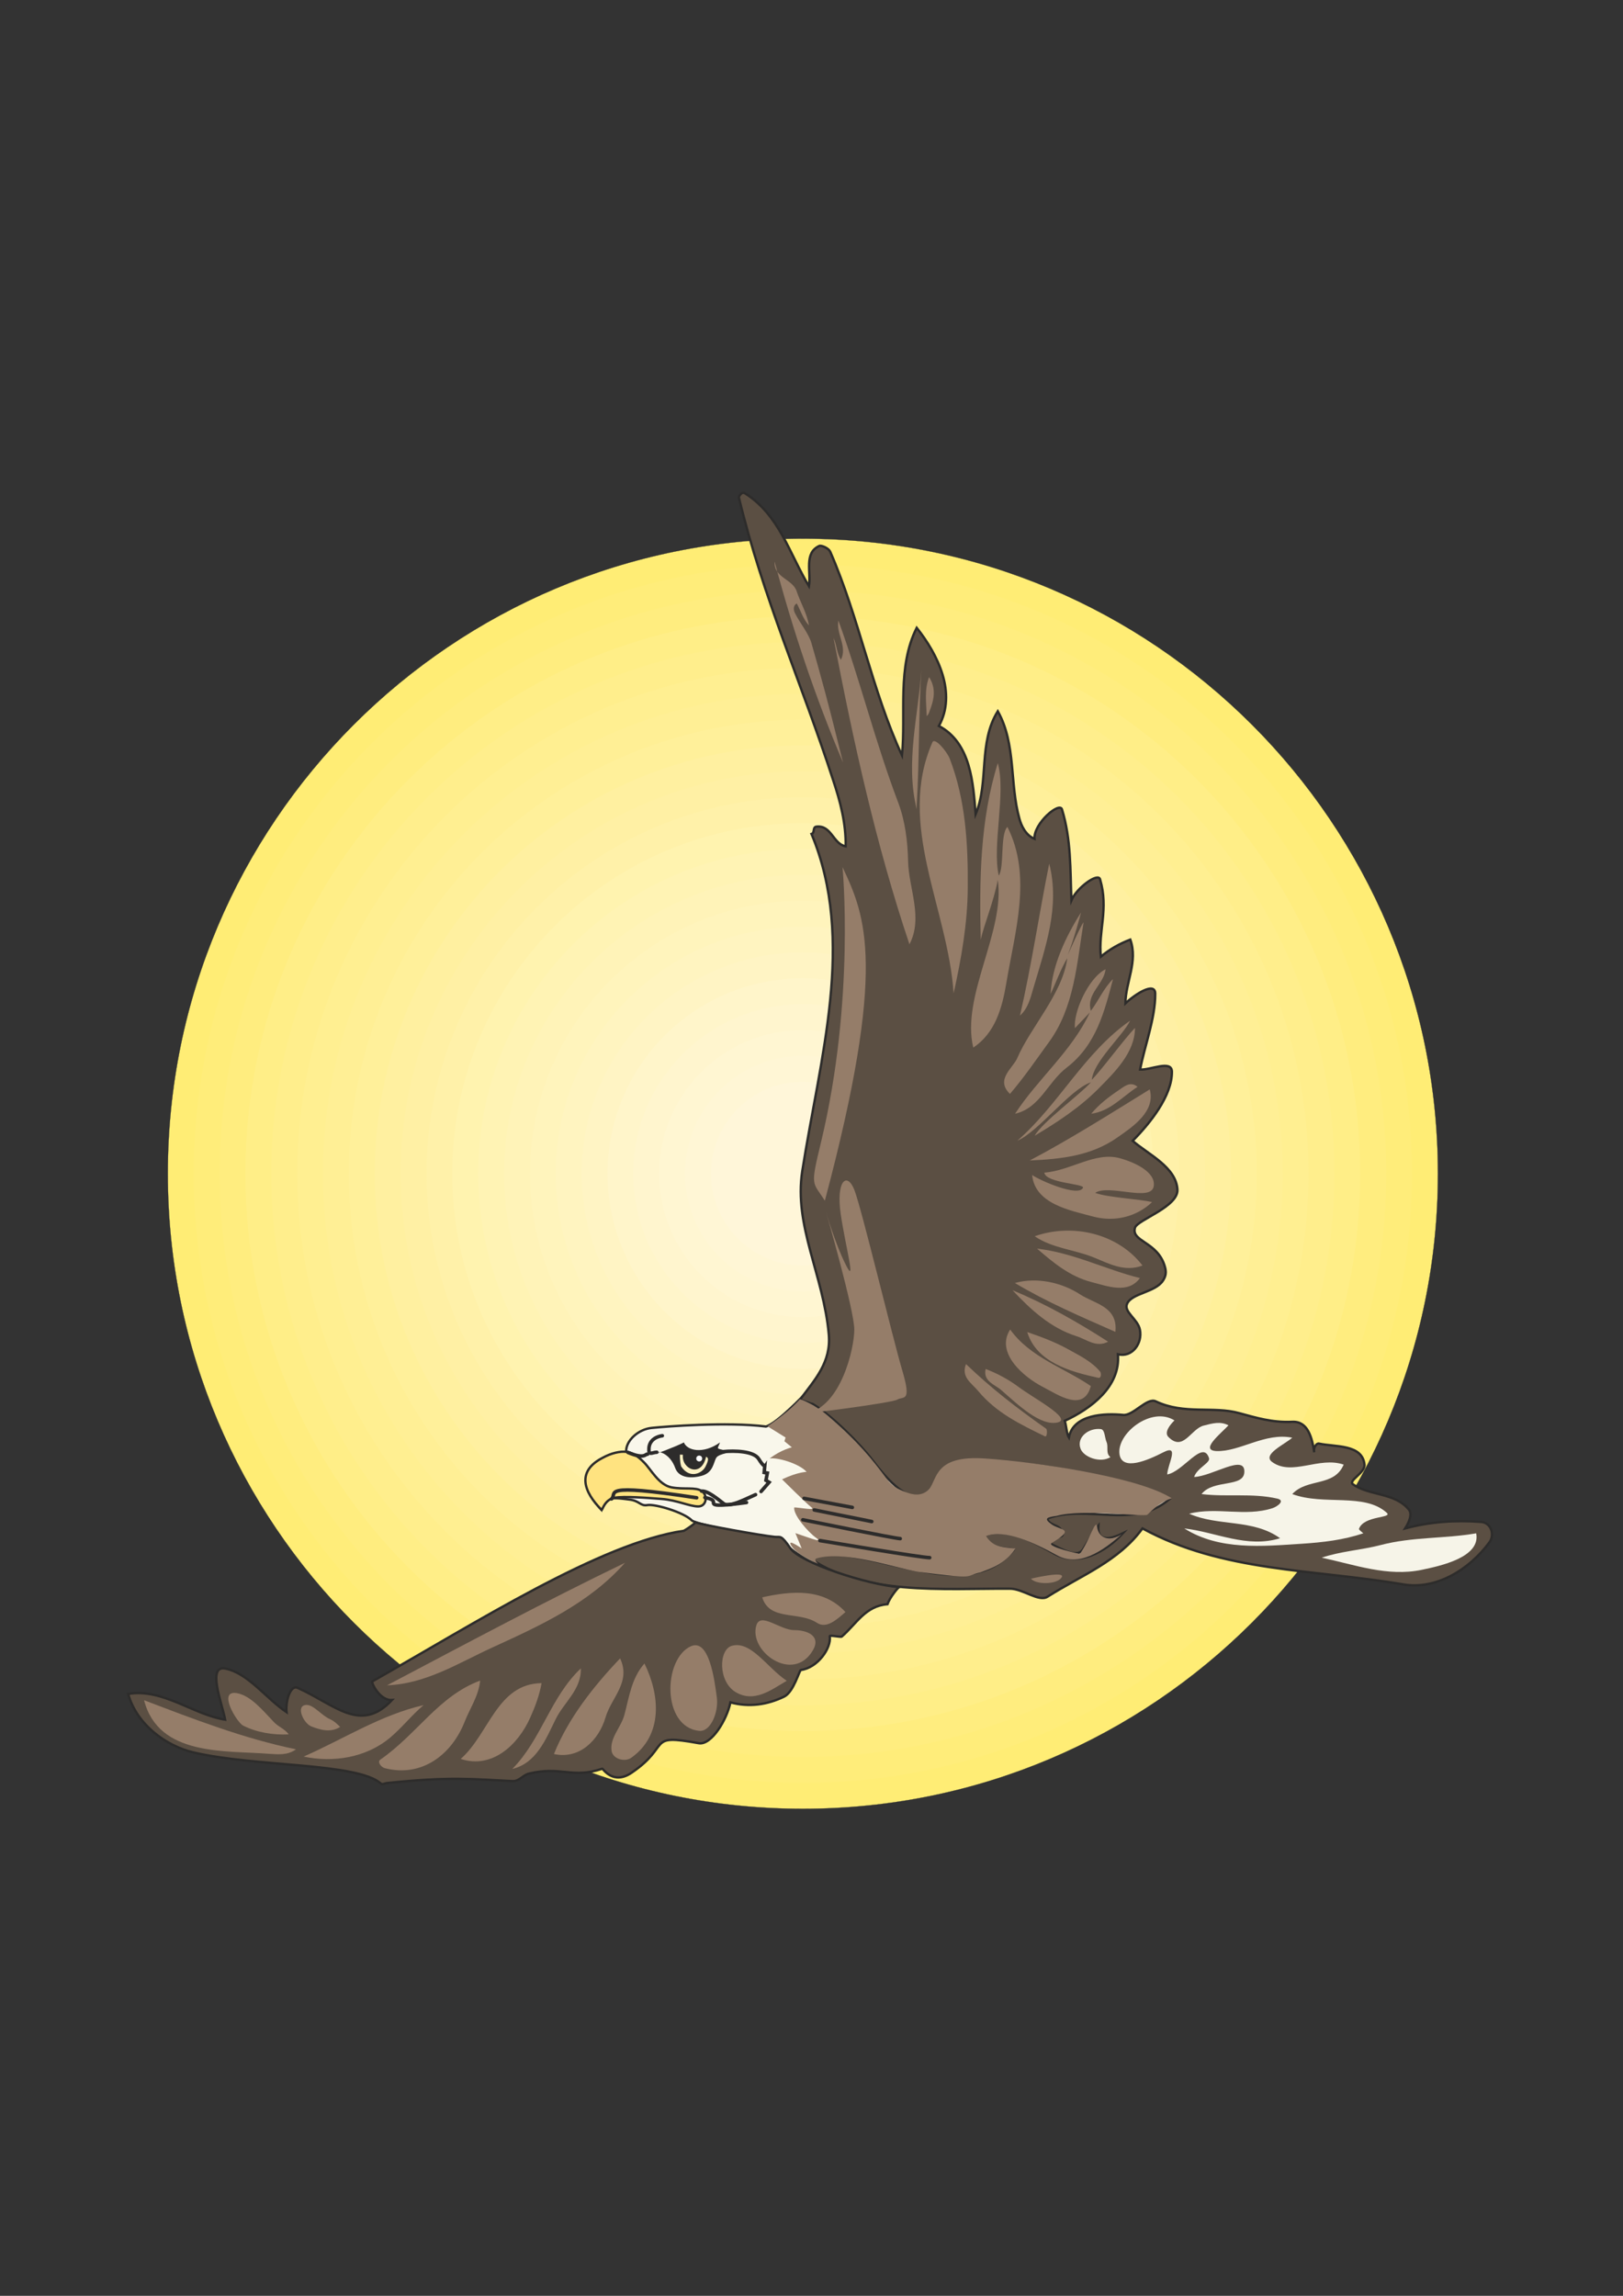 <?xml version="1.0" encoding="utf-8"?>
<!-- Created by UniConvertor 2.0rc4 (https://sk1project.net/) -->
<svg xmlns="http://www.w3.org/2000/svg" height="841.89pt" viewBox="0 0 595.276 841.89" width="595.276pt" version="1.1" xmlns:xlink="http://www.w3.org/1999/xlink" id="e4c98acf-f60e-11ea-a819-dcc15c148e23">

<rect x="0" y="0" width="595.276" height="841.89" fill="#333333" stroke="none"/>

<g>
	<path style="stroke:#2d2c2b;stroke-width:0.072;stroke-miterlimit:10.433;fill:#ffed75;" d="M 61.55,430.377 C 61.55,301.785 165.806,197.529 294.47,197.529 423.062,197.529 527.39,301.785 527.39,430.377 527.39,558.969 423.062,663.297 294.47,663.297 165.806,663.297 61.55,558.969 61.55,430.377 L 61.55,430.377 Z" />
	<g>
		<path style="fill:#ffed7a;" d="M 71.054,430.377 C 71.054,307.041 171.062,206.961 294.47,206.961 417.878,206.961 517.886,307.041 517.886,430.377 517.886,553.713 417.878,653.793 294.47,653.793 171.062,653.793 71.054,553.713 71.054,430.377 L 71.054,430.377 Z" />
		<path style="fill:#ffed7f;" d="M 80.558,430.377 C 80.558,312.225 176.318,216.465 294.47,216.465 412.622,216.465 508.454,312.225 508.454,430.377 508.454,548.529 412.622,644.289 294.47,644.289 176.318,644.289 80.558,548.529 80.558,430.377 L 80.558,430.377 Z" />
		<path style="fill:#ffee87;" d="M 89.99,430.377 C 89.99,317.481 181.502,225.969 294.398,225.969 407.366,225.969 498.878,317.481 498.878,430.377 498.878,543.273 407.366,634.785 294.398,634.785 181.502,634.785 89.99,543.273 89.99,430.377 L 89.99,430.377 Z" />
		<path style="fill:#ffee8c;" d="M 99.494,430.377 C 99.494,322.737 186.758,235.401 294.47,235.401 402.11,235.401 489.446,322.737 489.446,430.377 489.446,538.017 402.11,625.353 294.47,625.353 186.758,625.353 99.494,538.017 99.494,430.377 L 99.494,430.377 Z" />
		<path style="fill:#ffef91;" d="M 108.998,430.377 C 108.998,327.993 192.014,244.905 294.47,244.905 396.926,244.905 479.942,327.993 479.942,430.377 479.942,532.761 396.926,615.849 294.47,615.849 192.014,615.849 108.998,532.761 108.998,430.377 L 108.998,430.377 Z" />
		<path style="fill:#ffef95;" d="M 118.43,430.377 C 118.43,333.177 197.198,254.409 294.398,254.409 391.598,254.409 470.438,333.177 470.438,430.377 470.438,527.577 391.598,606.345 294.398,606.345 197.198,606.345 118.43,527.577 118.43,430.377 L 118.43,430.377 Z" />
		<path style="fill:#fff09a;" d="M 127.934,430.377 C 127.934,338.433 202.454,263.913 294.398,263.913 386.414,263.913 460.934,338.433 460.934,430.377 460.934,522.321 386.414,596.841 294.398,596.841 202.454,596.841 127.934,522.321 127.934,430.377 L 127.934,430.377 Z" />
		<path style="fill:#fff0a0;" d="M 137.438,430.377 C 137.438,343.689 207.71,273.345 294.47,273.345 381.158,273.345 451.502,343.689 451.502,430.377 451.502,517.065 381.158,587.409 294.47,587.409 207.71,587.409 137.438,517.065 137.438,430.377 L 137.438,430.377 Z" />
		<path style="fill:#fff0a4;" d="M 146.942,430.377 C 146.942,348.945 212.966,282.849 294.47,282.849 375.974,282.849 441.998,348.945 441.998,430.377 441.998,511.809 375.974,577.905 294.47,577.905 212.966,577.905 146.942,511.809 146.942,430.377 L 146.942,430.377 Z" />
		<path style="fill:#fff1a9;" d="M 156.446,430.377 C 156.446,354.129 218.222,292.353 294.47,292.353 370.718,292.353 432.566,354.129 432.566,430.377 432.566,506.625 370.718,568.401 294.47,568.401 218.222,568.401 156.446,506.625 156.446,430.377 L 156.446,430.377 Z" />
		<path style="fill:#fff3af;" d="M 165.878,430.377 C 165.878,359.385 223.406,301.857 294.398,301.857 365.462,301.857 422.99,359.385 422.99,430.377 422.99,501.369 365.462,558.897 294.398,558.897 223.406,558.897 165.878,501.369 165.878,430.377 L 165.878,430.377 Z" />
		<path style="fill:#fff3b4;" d="M 175.382,430.377 C 175.382,364.641 228.662,311.289 294.47,311.289 360.206,311.289 413.558,364.641 413.558,430.377 413.558,496.113 360.206,549.465 294.47,549.465 228.662,549.465 175.382,496.113 175.382,430.377 L 175.382,430.377 Z" />
		<path style="fill:#fff3b8;" d="M 184.886,430.377 C 184.886,369.897 233.918,320.793 294.47,320.793 355.022,320.793 404.054,369.897 404.054,430.377 404.054,490.857 355.022,539.961 294.47,539.961 233.918,539.961 184.886,490.857 184.886,430.377 L 184.886,430.377 Z" />
		<path style="fill:#fff4bc;" d="M 194.39,430.377 C 194.39,375.153 239.174,330.297 294.47,330.297 349.766,330.297 394.622,375.153 394.622,430.377 394.622,485.601 349.766,530.457 294.47,530.457 239.174,530.457 194.39,485.601 194.39,430.377 L 194.39,430.377 Z" />
		<path style="fill:#fff4c0;" d="M 203.822,430.377 C 203.822,380.337 244.358,339.801 294.398,339.801 344.438,339.801 385.046,380.337 385.046,430.377 385.046,480.417 344.438,520.953 294.398,520.953 244.358,520.953 203.822,480.417 203.822,430.377 L 203.822,430.377 Z" />
		<path style="fill:#fff4c4;" d="M 213.326,430.377 C 213.326,385.593 249.614,349.233 294.47,349.233 339.254,349.233 375.614,385.593 375.614,430.377 375.614,475.161 339.254,511.521 294.47,511.521 249.614,511.521 213.326,475.161 213.326,430.377 L 213.326,430.377 Z" />
		<path style="fill:#fff5ca;" d="M 222.83,430.377 C 222.83,390.849 254.87,358.737 294.47,358.737 333.998,358.737 366.11,390.849 366.11,430.377 366.11,469.905 333.998,502.017 294.47,502.017 254.87,502.017 222.83,469.905 222.83,430.377 L 222.83,430.377 Z" />
		<path style="fill:#fff5ce;" d="M 232.262,430.377 C 232.262,396.105 260.054,368.241 294.398,368.241 328.742,368.241 356.606,396.105 356.606,430.377 356.606,464.649 328.742,492.513 294.398,492.513 260.054,492.513 232.262,464.649 232.262,430.377 L 232.262,430.377 Z" />
		<path style="fill:#fff6d2;" d="M 241.766,430.377 C 241.766,401.289 265.31,377.745 294.398,377.745 323.486,377.745 347.102,401.289 347.102,430.377 347.102,459.465 323.486,483.009 294.398,483.009 265.31,483.009 241.766,459.465 241.766,430.377 L 241.766,430.377 Z" />
		<path style="fill:#fff6d5;" d="M 251.27,430.377 C 251.27,406.545 270.566,387.177 294.47,387.177 318.302,387.177 337.67,406.545 337.67,430.377 337.67,454.209 318.302,473.577 294.47,473.577 270.566,473.577 251.27,454.209 251.27,430.377 L 251.27,430.377 Z" />
	</g>
	<path style="fill:#fff6d9;" d="M 260.774,430.377 C 260.774,411.801 275.822,396.681 294.47,396.681 313.118,396.681 328.166,411.801 328.166,430.377 328.166,448.953 313.118,464.073 294.47,464.073 275.822,464.073 260.774,448.953 260.774,430.377 L 260.774,430.377 Z" />
	<path style="stroke:#2d2c2b;stroke-width:0.864;stroke-miterlimit:10.433;fill:#f9f7eb;" d="M 253.718,557.529 C 250.694,554.505 240.254,551.481 237.518,551.913 234.854,552.417 234.638,550.329 230.822,549.897 227.006,549.465 220.67,548.097 220.454,553.497 218.438,551.193 214.334,546.009 214.982,541.833 215.486,537.873 220.238,533.409 229.67,532.329 229.454,528.297 234.206,524.049 239.102,523.617 244.07,523.113 266.534,521.313 280.934,523.113 284.966,522.033 295.334,511.089 295.334,511.089 306.062,498.777 310.598,498.129 304.55,461.409 302.318,447.801 315.134,394.017 317.798,434.913 319.022,453.345 334.934,498.417 336.734,513.249 361.43,521.313 431.63,547.881 431.63,547.881 431.63,547.881 417.734,559.041 414.998,561.777 412.334,564.441 399.734,576.177 385.334,574.809 370.934,573.441 359.198,583.377 342.998,581.145 326.798,578.841 319.598,582.009 307.934,577.545 296.198,573.009 288.998,568.041 286.766,564.441 271.934,562.209 255.014,558.825 253.718,557.529 L 253.718,557.529 Z" />
	<path style="stroke:#2d2c2b;stroke-width:0.864;stroke-miterlimit:10.433;fill:#5b4f43;" d="M 298.07,514.833 C 305.198,519.153 315.494,529.521 320.03,535.497 324.926,542.049 334.646,553.353 340.694,547.305 343.574,544.425 346.31,536.721 350.702,536.433 377.198,534.561 403.766,540.321 428.966,549.681 415.79,561.129 398.87,551.409 383.966,556.881 384.902,559.329 387.926,559.185 388.934,560.697 391.814,564.945 386.702,562.281 384.83,565.881 389.15,567.825 395.054,571.857 397.358,567.969 399.014,565.305 400.526,562.497 402.83,559.545 402.326,566.097 408.158,564.081 411.83,562.281 405.422,569.193 395.558,574.521 386.918,569.841 378.782,565.377 369.566,559.761 360.566,563.145 362.942,568.761 372.446,567.609 371.798,568.329 354.014,589.857 319.886,566.169 295.622,570.345 315.278,585.321 346.166,582.441 370.43,582.585 375.182,582.585 381.014,587.553 384.182,585.537 396.566,577.689 410.246,572.577 419.03,560.481 448.406,576.537 481.598,575.385 514.646,581.001 526.742,583.089 538.91,575.601 546.326,565.521 548.27,562.857 546.974,558.393 543.23,558.105 533.87,557.385 524.51,558.033 515.366,560.481 516.806,558.249 518.102,555.225 516.734,553.569 511.55,547.233 502.262,548.601 496.214,544.281 494.414,542.913 500.75,540.105 500.462,537.081 499.67,529.521 489.662,530.673 483.758,529.377 482.894,529.161 481.598,530.817 482.03,532.545 481.238,527.289 479.726,521.097 473.966,521.385 466.694,521.745 460.646,519.873 454.526,518.217 445.022,515.553 434.366,518.865 423.926,513.897 420.758,512.313 415.646,519.225 411.974,518.865 405.206,518.217 393.686,518.577 392.03,527.145 391.238,525.849 391.022,522.393 390.518,521.025 400.166,516.561 411.038,508.425 410.03,496.617 415.214,497.913 419.102,492.657 418.094,487.617 417.302,483.657 411.974,481.065 413.414,478.041 415.214,474.153 423.782,473.937 426.59,469.545 427.598,467.961 427.814,466.593 427.31,464.721 424.79,455.217 414.71,455.433 416.294,450.177 417.23,447.297 432.35,442.473 431.846,436.137 431.27,427.929 421.262,423.393 415.43,418.353 421.766,411.945 429.902,401.865 429.83,393.009 429.758,388.545 422.054,392.433 418.166,392.217 419.75,383.721 423.782,373.425 423.71,364.353 423.638,359.817 416.15,364.713 412.766,367.953 412.838,360.105 417.446,352.617 414.566,344.553 410.606,346.065 407.006,348.081 403.766,350.817 402.758,341.241 406.718,333.465 403.478,322.449 402.758,319.857 394.91,325.545 392.966,330.153 392.534,318.921 392.894,307.833 389.51,296.817 388.646,293.865 379.07,301.929 379.43,307.617 376.118,306.249 374.534,302.649 373.886,300.201 370.286,287.457 372.734,272.841 365.966,260.817 358.694,272.481 362.87,286.521 357.83,298.617 356.966,287.241 356.102,272.409 344.366,266.217 350.99,254.193 344.006,240.009 336.23,230.217 328.958,244.689 332.342,261.465 330.83,277.017 319.742,252.969 315.206,226.833 304.55,202.425 303.83,200.769 300.95,199.905 300.518,200.193 294.758,202.785 297.566,209.769 296.702,214.953 289.574,203.145 285.83,188.817 273.23,180.897 271.934,180.105 270.926,182.193 270.998,182.409 279.782,218.985 294.182,250.953 305.558,286.017 308.222,294.009 310.31,301.929 310.166,310.353 305.486,309.489 304.982,302.433 299.366,303.153 297.998,303.369 298.934,305.457 297.638,305.817 313.982,344.913 300.662,388.257 294.254,429.441 291.086,449.457 302.102,467.889 303.974,489.273 304.91,499.569 298.934,505.833 293.318,513.393 293.966,513.321 297.566,514.905 298.07,514.833 L 298.07,514.833 Z" />
	<path style="stroke:#2d2c2b;stroke-width:0.864;stroke-miterlimit:10.433;fill:#5b4f43;" d="M 250.838,561.345 C 220.382,565.737 174.014,595.401 136.574,616.569 135.998,616.857 139.238,623.697 143.774,623.409 132.182,635.793 122.822,625.065 109.142,618.945 106.478,617.721 104.678,623.913 105.11,627.873 97.622,622.833 91.07,613.617 82.718,611.889 75.734,610.377 81.566,625.065 82.574,630.609 70.91,628.809 59.678,619.017 47.006,621.177 50.102,632.337 60.83,640.257 70.982,642.633 94.022,648.033 130.958,646.305 139.742,654.081 140.246,654.513 141.11,653.937 141.83,653.865 165.374,651.417 173.15,652.425 187.91,653.145 190.502,653.289 191.654,650.985 193.958,650.409 205.766,647.529 209.87,652.353 220.886,648.609 221.174,648.537 224.846,654.729 231.686,650.049 246.518,639.969 236.798,635.721 256.31,639.249 260.918,640.041 266.606,630.609 267.902,624.273 274.742,626.145 281.438,625.137 287.558,622.185 291.086,620.529 293.174,612.465 293.75,612.393 299.798,611.601 304.982,604.473 304.334,600.009 304.262,599.505 308.294,600.441 308.726,600.153 314.198,595.401 317.366,588.921 325.502,588.273 326.366,585.825 329.102,582.441 329.75,582.009 317.87,581.073 293.534,573.009 289.934,567.825 286.334,562.641 286.406,563.793 284.102,563.577 279.134,563.073 257.102,559.113 255.086,558.249 253.934,559.545 250.838,561.345 250.838,561.345 L 250.838,561.345 Z" />
	<path style="fill:#957d69;" d="M 262.934,622.617 C 261.998,615.345 259.982,600.873 253.43,603.681 243.206,608.217 242.63,633.201 256.382,634.713 260.63,635.217 263.582,627.873 262.934,622.617 L 262.934,622.617 Z" />
	<path style="fill:#957d69;" d="M 269.846,620.529 C 263.294,616.641 263.582,604.905 268.406,603.537 275.462,601.521 281.51,611.745 288.566,616.353 282.878,619.665 276.686,624.561 269.846,620.529 L 269.846,620.529 Z" />
	<path style="fill:#957d69;" d="M 229.022,628.809 C 227.798,633.489 223.478,637.377 224.342,642.201 224.918,645.153 229.31,646.233 231.542,644.577 243.278,636.225 242.054,621.537 236.366,610.017 231.614,615.417 230.822,622.113 229.022,628.809 L 229.022,628.809 Z" />
	<path style="fill:#957d69;" d="M 222.11,629.745 C 219.662,638.097 212.534,645.297 203.174,643.209 208.43,630.105 217.646,618.441 227.438,608.145 231.542,616.857 224.198,622.545 222.11,629.745 L 222.11,629.745 Z" />
	<path style="fill:#957d69;" d="M 203.75,630.537 C 206.846,624.201 213.254,619.665 213.038,611.817 201.95,622.257 198.566,637.881 187.91,648.681 196.694,646.593 200.15,637.881 203.75,630.537 L 203.75,630.537 Z" />
	<path style="fill:#957d69;" d="M 194.462,629.889 C 196.334,625.713 197.846,621.681 198.638,617.217 182.294,617.433 179.414,635.865 168.974,645.009 180.566,648.825 190.07,639.753 194.462,629.889 L 194.462,629.889 Z" />
	<path style="fill:#957d69;" d="M 170.414,631.401 C 172.358,626.433 175.598,621.825 176.102,616.281 160.838,621.969 153.062,635.865 139.454,645.297 138.302,646.161 139.814,648.033 141.11,648.393 154.862,651.921 165.734,643.281 170.414,631.401 L 170.414,631.401 Z" />
	<path style="fill:#957d69;" d="M 143.054,637.233 C 147.59,633.417 150.974,628.953 155.366,625.281 139.598,628.881 125.99,637.737 111.374,644.145 122.174,646.449 134.27,644.577 143.054,637.233 L 143.054,637.233 Z" />
	<path style="fill:#957d69;" d="M 121.238,630.537 C 117.854,629.097 115.046,625.065 112.31,625.209 108.35,625.425 111.23,631.833 114.11,633.057 117.422,634.353 121.238,635.505 124.766,633.273 123.686,632.265 122.678,631.185 121.238,630.537 L 121.238,630.537 Z" />
	<path style="fill:#957d69;" d="M 100.502,631.545 C 102.158,633.273 104.462,633.993 105.902,636.009 100.07,636.297 94.094,635.289 89.126,632.769 86.894,631.617 79.622,619.665 86.894,620.889 92.006,621.825 96.326,627.153 100.502,631.545 L 100.502,631.545 Z" />
	<path style="fill:#957d69;" d="M 98.702,643.137 C 82.646,641.841 58.166,644.145 52.838,623.481 71.198,630.465 89.342,637.521 108.566,641.481 105.542,643.713 102.086,643.353 98.702,643.137 L 98.702,643.137 Z" />
	<path style="fill:#957d69;" d="M 180.494,604.185 C 168.11,609.873 156.158,617.505 141.974,618.009 170.918,602.745 199.718,587.337 229.238,573.081 216.062,587.985 198.134,596.121 180.494,604.185 L 180.494,604.185 Z" />
	<path style="fill:#957d69;" d="M 291.302,597.777 C 286.046,597.777 278.918,591.009 277.406,596.049 274.526,605.625 290.942,617.505 298.142,605.193 301.238,599.865 296.054,597.777 291.302,597.777 L 291.302,597.777 Z" />
	<path style="fill:#957d69;" d="M 299.654,595.113 C 303.182,597.417 306.998,593.817 310.094,591.153 301.958,582.297 290.294,583.377 279.566,585.753 282.23,594.537 293.03,590.721 299.654,595.113 L 299.654,595.113 Z" />
	<path style="fill:#957d69;" d="M 358.766,510.081 C 365.462,518.145 374.246,522.321 383.246,526.713 384.11,527.145 384.182,524.193 383.678,523.905 372.734,516.201 363.374,508.929 354.302,500.217 352.43,505.041 356.318,507.129 358.766,510.081 L 358.766,510.081 Z" />
	<path style="fill:#957d69;" d="M 373.742,508.713 C 370.07,505.977 365.894,503.673 361.502,502.017 360.494,506.553 364.886,507.705 367.19,509.721 373.67,515.409 381.734,523.113 387.998,521.601 393.47,520.305 378.782,512.529 373.742,508.713 L 373.742,508.713 Z" />
	<path style="fill:#957d69;" d="M 382.454,508.569 C 387.926,511.377 397.43,518.145 400.094,508.281 390.158,501.513 377.846,497.769 370.502,487.545 364.886,496.257 375.83,505.185 382.454,508.569 L 382.454,508.569 Z" />
	<path style="fill:#957d69;" d="M 391.958,494.889 C 387.062,492.153 382.022,490.281 376.766,488.481 380.15,499.569 392.606,503.025 402.83,505.257 403.982,505.473 403.982,503.529 403.478,502.953 400.382,499.281 396.134,497.193 391.958,494.889 L 391.958,494.889 Z" />
	<path style="fill:#957d69;" d="M 394.838,489.993 C 398.51,491.145 402.038,494.313 406.43,492.009 395.198,484.809 383.75,478.257 371.366,473.145 378.134,480.345 385.334,486.969 394.838,489.993 L 394.838,489.993 Z" />
	<path style="fill:#957d69;" d="M 396.134,474.657 C 389.366,470.265 380.294,468.249 372.23,470.481 384.038,477.537 396.566,482.865 409.094,488.409 410.102,479.049 401.39,478.113 396.134,474.657 L 396.134,474.657 Z" />
	<path style="fill:#957d69;" d="M 400.238,470.121 C 406.214,471.633 413.702,474.657 418.094,468.681 405.422,465.513 393.614,459.393 380.366,457.881 386.342,463.065 392.462,468.105 400.238,470.121 L 400.238,470.121 Z" />
	<path style="fill:#957d69;" d="M 401.174,461.121 C 406.718,463.353 412.478,466.593 419.03,464.073 410.03,452.337 393.398,448.449 379.502,453.345 386.054,457.809 393.974,458.169 401.174,461.121 L 401.174,461.121 Z" />
	<path style="fill:#957d69;" d="M 401.03,446.145 C 392.39,443.841 379.574,441.465 378.566,430.881 381.518,432.969 395.63,439.089 397.214,435.561 397.862,434.049 383.606,433.905 383.03,430.017 392.678,429.297 401.606,422.313 410.606,424.689 415.646,426.057 424.142,429.657 423.134,435.129 421.982,440.817 406.646,434.121 401.678,437.433 406.286,439.161 417.806,439.665 422.558,440.817 416.942,446.145 408.95,448.233 401.03,446.145 L 401.03,446.145 Z" />
	<path style="fill:#957d69;" d="M 409.814,417.129 C 400.094,423.969 388.934,425.049 377.702,425.553 392.822,417.561 407.222,408.417 421.694,399.489 423.926,407.553 415.502,413.169 409.814,417.129 L 409.814,417.129 Z" />
	<path style="fill:#957d69;" d="M 410.318,399.777 C 406.574,402.297 403.118,404.961 400.238,408.417 407.294,407.481 411.686,402.081 417.23,398.553 414.494,396.249 412.118,398.625 410.318,399.777 L 410.318,399.777 Z" />
	<path style="fill:#957d69;" d="M 402.758,399.345 C 395.774,406.329 387.782,411.513 379.502,416.481 382.382,411.369 396.35,401.217 400.094,396.897 392.318,399.561 380.87,415.041 373.166,418.281 388.43,404.961 397.646,386.025 414.494,374.289 411.974,379.617 401.03,389.337 400.454,395.961 404.27,392.073 412.406,380.913 416.294,376.953 416.222,386.025 408.878,393.153 402.758,399.345 L 402.758,399.345 Z" />
	<path style="fill:#957d69;" d="M 391.238,391.497 C 384.254,396.825 381.446,406.329 372.302,408.417 380.654,395.601 393.182,385.377 399.734,371.265 398.87,372.201 395.126,376.089 394.262,377.025 393.614,371.337 399.086,358.665 405.494,355.425 404.918,360.969 398.294,364.353 400.094,370.689 402.974,366.873 404.774,362.409 408.23,359.025 405.062,370.977 402.11,383.145 391.238,391.497 L 391.238,391.497 Z" />
	<path style="fill:#957d69;" d="M 384.686,382.209 C 379.862,388.833 375.614,395.097 370.43,401.145 364.958,395.889 371.51,391.713 373.094,388.041 377.918,376.737 389.726,364.425 391.454,351.393 389.438,354.489 386.918,361.185 385.334,364.497 385.838,354.057 390.95,343.329 396.494,334.617 396.134,336.129 393.974,344.121 391.67,350.097 391.454,350.745 396.35,339.369 397.43,338.217 394.982,353.193 394.046,369.465 384.686,382.209 L 384.686,382.209 Z" />
	<path style="fill:#957d69;" d="M 378.998,362.409 C 383.39,347.433 388.862,332.601 384.83,316.689 381.086,335.265 378.35,353.985 374.102,372.417 377.126,369.753 377.99,365.793 378.998,362.409 L 378.998,362.409 Z" />
	<path style="fill:#957d69;" d="M 369.062,360.681 C 367.55,369.609 365.03,378.825 356.966,384.153 352.43,365.289 368.702,341.601 365.966,322.665 364.454,330.729 360.782,339.441 359.702,344.625 359.198,322.881 359.414,300.921 365.966,279.825 369.062,290.841 363.806,310.065 366.326,321.081 368.414,318.129 366.758,305.961 369.494,303.225 378.638,321.297 372.23,341.601 369.062,360.681 L 369.062,360.681 Z" />
	<path style="fill:#957d69;" d="M 354.95,325.617 C 355.094,309.561 354.158,293.289 348.326,278.169 347.246,275.505 342.854,270.249 341.99,272.193 328.742,302.361 347.678,333.033 349.766,364.281 352.574,351.537 354.878,338.649 354.95,325.617 L 354.95,325.617 Z" />
	<path style="fill:#957d69;" d="M 336.23,295.017 C 336.23,295.593 336.23,296.169 336.23,296.745 331.982,279.609 336.806,262.617 337.958,245.553 336.878,262.041 337.238,278.529 336.23,295.017 L 336.23,295.017 Z" />
	<path style="fill:#957d69;" d="M 340.91,260.889 C 340.694,261.537 340.478,262.113 339.902,262.617 339.758,257.793 338.966,252.969 340.766,248.289 343.43,252.465 342.638,256.497 340.91,260.889 L 340.91,260.889 Z" />
	<path style="fill:#957d69;" d="M 333.062,315.753 C 333.278,325.833 338.678,336.489 333.566,346.281 321.326,309.921 312.974,271.905 305.702,233.889 306.926,236.481 306.854,239.505 308.438,241.953 310.886,236.985 306.566,232.449 307.502,227.553 315.566,249.729 321.038,272.193 329.462,294.369 331.982,301.065 332.918,308.625 333.062,315.753 L 333.062,315.753 Z" />
	<path style="fill:#957d69;" d="M 307.214,271.689 C 307.862,274.425 308.582,277.017 309.23,279.681 299.078,255.777 290.798,231.153 284.102,205.953 283.742,211.857 290.654,212.289 292.166,216.753 293.606,221.073 295.982,224.889 296.702,229.353 294.542,227.049 293.678,223.953 292.238,221.289 290.726,222.153 291.086,223.809 291.518,224.745 293.462,228.633 296.63,232.305 297.638,235.905 301.094,247.929 304.19,259.377 307.214,271.689 L 307.214,271.689 Z" />
	<path style="fill:#f6f4e8;" d="M 506.294,566.601 C 499.022,568.473 491.822,568.833 484.766,571.209 496.934,573.801 508.886,578.265 521.414,575.673 528.326,574.233 543.158,571.065 541.43,562.281 529.766,564.297 518.102,563.505 506.294,566.601 L 506.294,566.601 Z" />
	<path style="fill:#f6f4e8;" d="M 477.566,566.097 C 463.022,567.033 447.254,568.617 434.366,560.481 446.102,561.849 457.262,567.825 469.502,564.081 459.494,556.881 446.822,559.833 436.166,555.081 446.246,552.489 456.686,556.305 466.694,553.065 468.35,552.561 471.662,550.257 468.422,549.537 459.278,547.449 449.99,549.033 440.702,547.881 445.022,542.337 456.254,545.649 456.398,539.745 456.614,533.049 444.59,541.401 437.966,541.617 439.046,538.305 444.014,536.433 443.438,534.705 441.206,527.721 433.934,539.745 428.102,540.681 428.246,537.009 432.782,529.449 426.734,532.545 420.974,535.497 411.542,539.601 410.606,533.265 409.526,525.633 422.342,515.553 430.766,520.881 428.966,522.609 427.022,525.273 428.462,526.857 434.006,532.617 436.814,523.833 441.566,522.753 444.662,521.961 447.614,521.097 450.566,522.681 447.542,525.921 439.982,531.825 446.174,532.113 454.814,532.401 463.958,525.201 473.966,527.217 471.086,529.737 462.806,533.409 466.622,536.145 473.894,541.401 483.83,533.985 492.83,537.081 489.302,545.361 479.582,541.905 473.966,547.881 485.558,552.201 500.39,547.305 508.598,554.721 510.974,556.809 500.246,555.657 498.446,560.625 498.302,560.913 499.382,561.705 500.03,562.281 492.686,564.729 485.27,565.593 477.566,566.097 L 477.566,566.097 Z" />
	<path style="fill:#f6f4e8;" d="M 405.854,528.801 C 405.134,527.145 405.278,524.193 403.694,524.049 399.23,523.545 394.694,527.145 396.35,531.321 397.502,534.345 403.55,536.649 407.294,534.345 405.422,532.977 406.646,530.601 405.854,528.801 L 405.854,528.801 Z" />
	<path style="fill:#957d69;" d="M 309.014,317.985 C 317.51,335.985 325.43,354.417 302.534,440.313 297.998,433.113 297.062,435.633 301.166,418.713 313.694,366.513 309.014,317.985 309.014,317.985 L 309.014,317.985 Z" />
	<path style="fill:#957d69;" d="M 296.27,518.145 C 293.606,518.721 326.798,514.545 329.102,513.249 331.334,511.881 334.502,514.545 330.902,502.449 327.302,490.281 315.998,443.049 313.334,436.281 310.598,429.513 306.566,433.113 308.366,445.281 310.166,457.449 314.198,471.849 310.166,463.713 306.134,455.649 302.966,444.417 302.966,444.417 302.966,444.417 313.334,480.417 313.334,487.545 313.334,494.745 308.366,515.481 296.27,518.145 L 296.27,518.145 Z" />
	<path style="fill:#957d69;" d="M 378.134,578.913 C 379.934,581.145 387.566,581.145 389.366,578.481 391.166,575.817 378.134,578.913 378.134,578.913 L 378.134,578.913 Z" />
	<path style="fill:#957d69;" d="M 332.774,547.377 C 336.086,548.601 338.822,548.169 340.766,546.081 343.862,542.481 342.566,533.481 361.43,534.849 380.366,536.145 415.718,541.473 428.462,548.673 431.63,550.473 428.678,547.593 420.83,555.441 419.966,556.377 396.998,553.209 387.566,555.873 383.966,556.377 382.598,556.809 385.766,559.041 388.862,561.273 394.766,560.409 385.766,565.809 383.462,567.177 396.062,569.841 396.062,569.841 399.662,564.873 401.966,556.377 402.398,559.977 402.83,563.577 406.43,565.809 411.398,562.641 404.198,568.977 395.63,574.809 387.566,570.273 379.43,565.809 368.63,560.625 361.646,563.289 363.878,566.673 366.182,567.393 372.446,567.825 368.63,573.873 362.366,575.457 359.63,576.609 353.078,577.977 359.414,579.273 336.662,576.393 327.95,574.809 309.734,568.545 299.654,571.425 298.07,571.857 300.086,573.441 300.086,573.441 300.086,573.441 291.446,569.985 289.934,566.241 289.214,564.441 294.038,567.825 294.038,567.825 L 291.734,562.209 C 294.47,563.073 302.534,566.241 299.438,564.009 296.27,561.777 290.87,555.441 291.302,552.777 293.102,552.777 299.438,554.073 297.638,552.777 295.838,551.409 286.838,542.481 286.838,542.481 292.67,539.745 295.838,539.745 295.838,539.745 293.102,536.649 285.038,534.345 282.302,534.849 286.334,531.681 290.438,530.745 290.438,530.745 L 287.702,528.513 288.134,527.145 281.51,523.041 C 287.63,518.793 290.942,515.841 293.318,513.177 293.606,512.889 299.078,515.265 303.542,519.081 314.558,528.513 319.886,535.065 325.502,542.697 327.59,545.505 330.614,546.585 332.774,547.377 L 332.774,547.377 Z" />
	<path style="stroke:#2d2c2b;stroke-width:0.864;stroke-miterlimit:10.433;fill:#ffe380;" d="M 220.67,553.713 C 213.974,547.017 211.454,539.529 220.958,534.633 224.126,532.833 227.582,532.113 229.67,532.401 231.686,532.617 233.702,533.697 236.15,536.217 238.67,538.665 241.55,544.497 246.302,545.433 250.982,546.297 255.158,545.217 257.39,546.801 259.694,548.313 259.19,552.417 256.094,552.417 252.926,552.417 248.318,550.113 242.702,549.681 237.086,549.249 228.95,548.601 225.35,549.249 221.75,549.897 220.886,553.929 220.67,553.713 L 220.67,553.713 Z" />
	<path style="fill:#2d2c2b;" d="M 241.622,532.545 C 238.67,533.985 248.318,530.313 250.838,528.945 251.918,531.897 257.822,533.409 264.086,528.945 263.222,531.465 262.286,531.033 266.102,531.897 269.918,532.761 263.87,532.761 262.718,534.561 261.638,536.361 261.638,540.177 257.102,541.257 252.638,542.409 248.822,541.545 247.67,538.377 245.87,533.337 242.054,532.329 241.622,532.545 L 241.622,532.545 Z" />
	<path style="stroke-miterlimit:10.433;stroke:#2d2c2b;stroke-width:1.296;stroke-linecap:round;fill:none;" d="M 300.734,564.945 C 304.766,565.593 338.03,571.209 340.982,571.209" />
	<path style="stroke-miterlimit:10.433;stroke:#2d2c2b;stroke-width:1.296;stroke-linecap:round;fill:none;" d="M 294.47,557.313 C 294.47,557.313 328.382,564.225 330.182,564.225" />
	<path style="stroke-miterlimit:10.433;stroke:#2d2c2b;stroke-width:1.296;stroke-linecap:round;fill:none;" d="M 298.646,553.713 L 319.742,557.961" />
	<path style="stroke-miterlimit:10.433;stroke:#2d2c2b;stroke-width:1.296;stroke-linecap:round;fill:none;" d="M 294.902,549.465 L 312.614,552.777" />
	<path style="stroke-miterlimit:10.433;stroke:#2d2c2b;stroke-width:1.296;stroke-linecap:round;fill:none;" d="M 224.27,549.681 C 226.718,547.665 218.87,543.633 255.518,549.249" />
	<path style="stroke-miterlimit:10.433;stroke:#2d2c2b;stroke-width:1.296;stroke-linecap:round;fill:none;" d="M 265.238,532.329 C 269.486,531.897 276.47,532.113 278.27,534.993 280.07,537.945 280.502,537.441 280.502,537.441 L 280.286,539.961 281.438,540.177 280.934,542.841 282.086,543.561 279.134,546.945" />
	<path style="stroke-miterlimit:10.433;stroke:#2d2c2b;stroke-width:1.296;stroke-linecap:round;fill:none;" d="M 277.118,548.097 C 274.022,549.393 267.47,552.993 265.454,551.409 263.438,549.897 259.622,546.585 257.318,546.801" />
	<path style="stroke-miterlimit:10.433;stroke:#2d2c2b;stroke-width:1.296;stroke-linecap:round;fill:none;" d="M 273.806,550.977 C 272.006,551.193 264.806,552.273 262.574,551.841 260.342,551.409 263.726,550.113 258.542,549.177" />
	<path style="stroke-miterlimit:10.433;stroke:#2d2c2b;stroke-width:1.296;stroke-linecap:round;fill:none;" d="M 240.902,532.545 C 239.102,532.545 237.806,534.057 238.022,531.033 238.238,527.865 241.118,526.713 242.918,526.497" />
	<path style="stroke-miterlimit:10.433;stroke:#2d2c2b;stroke-width:1.296;stroke-linecap:round;fill:none;" d="M 237.518,533.265 C 236.654,533.049 236.654,535.281 230.318,532.617" />
	<path style="fill:#fff3c5;" d="M 250.478,533.481 C 249.83,538.593 257.174,542.193 258.974,534.201 259.91,534.561 259.982,535.353 258.758,537.801 257.534,540.321 252.926,542.481 249.83,537.729 249.254,535.713 249.398,533.409 249.398,533.409 L 250.478,533.481 Z" />
	<path style="fill:#ffffff;" d="M 256.454,535.929 C 255.878,535.929 255.374,535.497 255.374,534.849 255.374,534.201 255.878,533.769 256.454,533.769 257.03,533.769 257.534,534.201 257.534,534.849 257.534,535.497 257.03,535.929 256.454,535.929 L 256.454,535.929 Z" />
</g>
</svg>